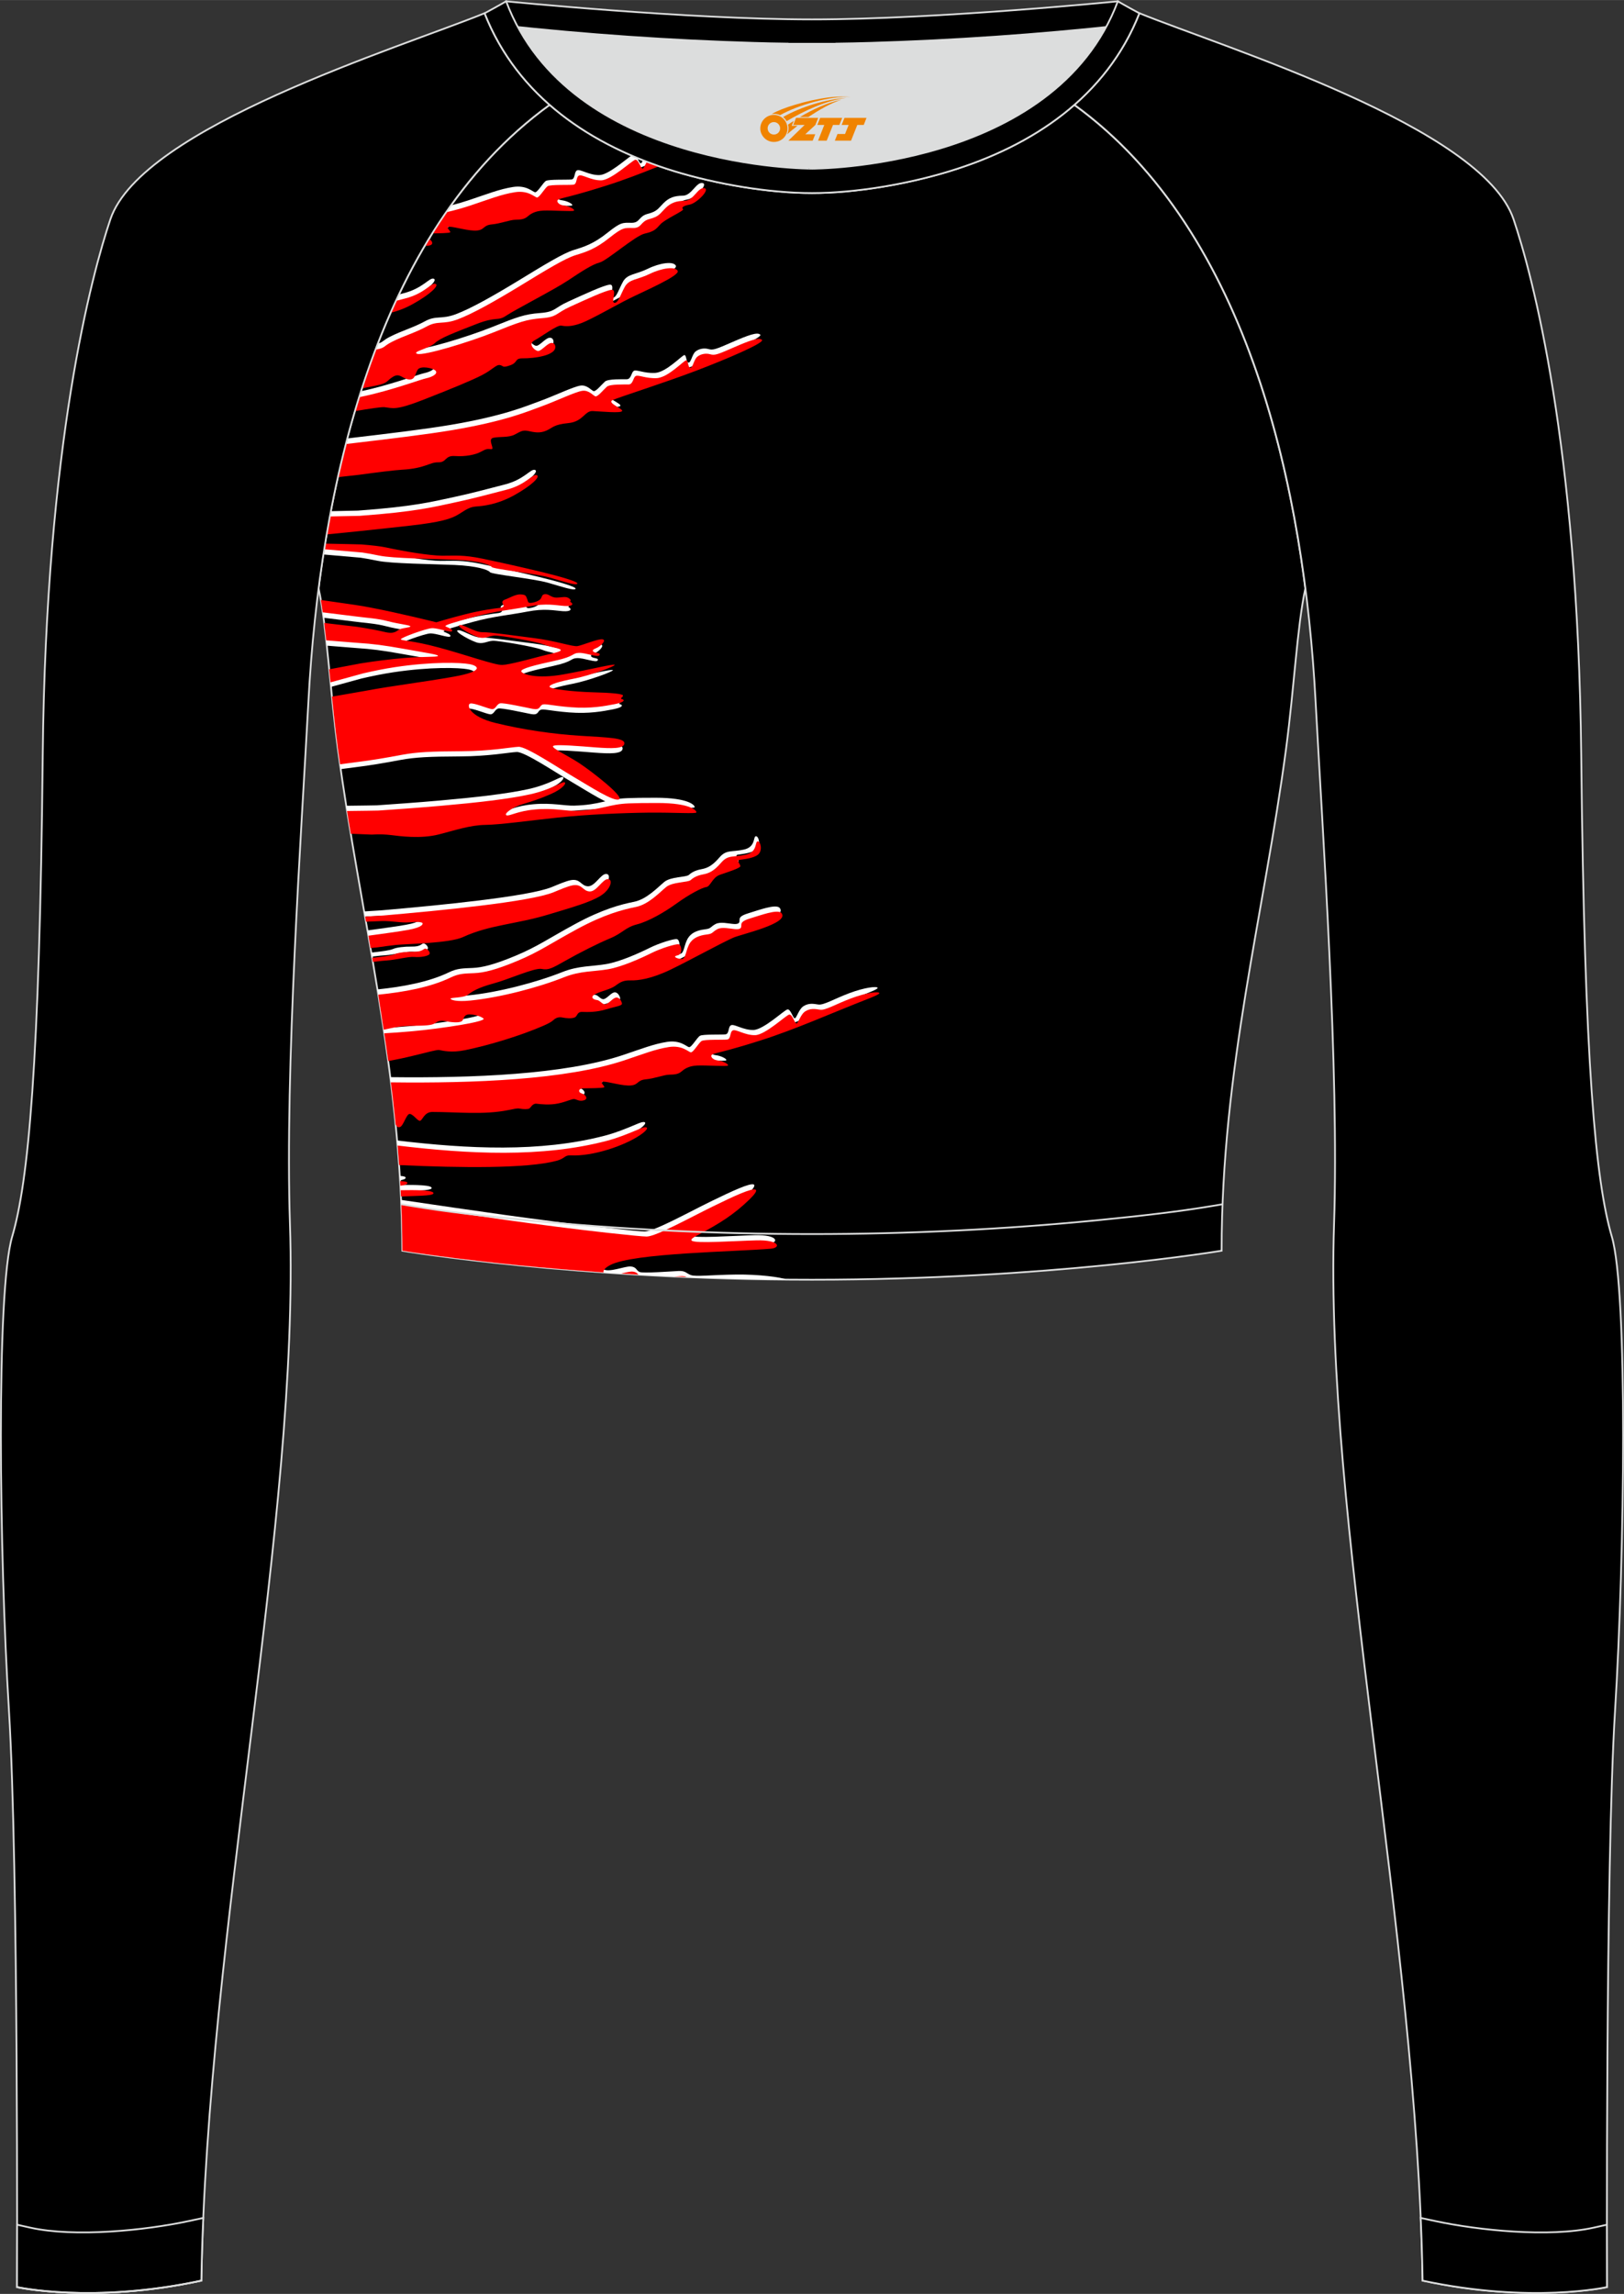 <?xml version="1.0" encoding="utf-8"?>
<!-- Generator: Adobe Illustrator 24.0.1, SVG Export Plug-In . SVG Version: 6.00 Build 0)  -->
<svg xmlns="http://www.w3.org/2000/svg" xmlns:xlink="http://www.w3.org/1999/xlink" version="1.1" id="图层_1" x="0px" y="0px" width="367.03px" height="518.23px" viewBox="0 0 367.03 518.22" enable-background="new 0 0 367.03 518.22" xml:space="preserve">
<rect x="0" y="0" width="367.03" height="518.22" fill="#333333" stroke="none"/>
<g>
	<path fill-rule="evenodd" clip-rule="evenodd" stroke="#DCDDDD" stroke-width="0.4" stroke-miterlimit="22.926" d="M72.01,132.93   L72.01,132.93c1.86,8.67,2.5,22.24,4.37,36.34c4.92,36.95,14.4,72.23,14.55,113.28c0,0,38.98,6.55,92.58,6.55   s92.58-6.55,92.58-6.55c0-40.87,9.62-76.33,14.55-113.28c1.88-14.1,2.51-27.66,4.37-36.34c-5.31-41.2-19.32-85.35-52.11-109.17   l-0.1-0.07c-7.94,6.95-17.77,11.81-28.28,15.01c-9.35,2.85-21.14,4.92-31.01,4.91c-9.87,0.01-21.66-2.05-31.01-4.91   c-10.51-3.21-20.34-8.07-28.28-15.01l-0.09,0.07l0,0l-0.02,0.01c-0.57,0.41-1.13,0.83-1.69,1.26l-0.55,0.43   c-0.37,0.29-0.74,0.57-1.1,0.86c-0.22,0.18-0.44,0.36-0.67,0.54c-0.34,0.27-0.67,0.55-1,0.83l-0.63,0.53   c-0.36,0.31-0.71,0.62-1.07,0.93c-0.18,0.15-0.35,0.31-0.53,0.46c-0.52,0.46-1.03,0.93-1.53,1.4l-0.26,0.25   c-0.42,0.4-0.84,0.8-1.26,1.21l-0.53,0.52c-0.33,0.33-0.67,0.66-0.99,1l-0.52,0.53c-0.32,0.33-0.64,0.67-0.96,1.01l-0.54,0.58   c-0.33,0.36-0.66,0.73-0.99,1.09l-0.42,0.47c-0.46,0.51-0.91,1.03-1.35,1.56l-0.37,0.45c-0.34,0.4-0.67,0.8-1,1.21l-0.46,0.57   c-0.29,0.36-0.57,0.71-0.85,1.07l-0.51,0.65c-0.29,0.38-0.58,0.76-0.87,1.15l-0.39,0.51c-0.33,0.45-0.66,0.9-0.99,1.36l-0.3,0.41   c-0.4,0.56-0.8,1.13-1.19,1.69l-0.4,0.6c-0.26,0.38-0.52,0.77-0.78,1.15l-0.49,0.74c-0.24,0.36-0.47,0.73-0.7,1.09l-0.44,0.7   c-0.25,0.4-0.49,0.8-0.74,1.2l-0.4,0.65c-0.3,0.49-0.59,0.98-0.88,1.48l-0.2,0.34l0,0l-0.18,0.32c-0.29,0.51-0.58,1.02-0.87,1.53   l-0.37,0.66c-0.23,0.41-0.46,0.83-0.68,1.25l-0.39,0.73l-0.63,1.21l-0.39,0.75c-0.22,0.44-0.44,0.88-0.66,1.32l-0.31,0.62   c-0.31,0.63-0.61,1.25-0.91,1.89l-0.35,0.74l-0.56,1.2l-0.42,0.92l-0.49,1.09l-0.39,0.88l-0.51,1.19l-0.35,0.83l-0.53,1.28   l-0.31,0.76c-0.26,0.65-0.53,1.31-0.78,1.97l-0.25,0.64l-0.53,1.38l-0.35,0.94l-0.4,1.09l-0.37,1.02l-0.39,1.1l-0.32,0.92   c-0.15,0.44-0.3,0.89-0.45,1.33l-0.41,1.23c-0.16,0.5-0.33,1-0.49,1.51l-0.34,1.09l-0.3,0.98l-0.34,1.11l-0.3,0.99l-0.34,1.16   l-0.28,0.98l-0.31,1.09l-0.32,1.16c-0.17,0.64-0.35,1.28-0.51,1.92l-0.27,1.02l-0.31,1.22l-0.21,0.85l-0.3,1.22l-0.25,1.04   l-0.24,1.02l-0.29,1.27l-0.21,0.92l-0.02,0.08c-0.14,0.65-0.29,1.3-0.43,1.94l-0.21,1.01l-0.23,1.09l-0.24,1.2l-0.19,0.95   l-0.23,1.18l-0.19,0.98l-0.23,1.2l-0.18,1l-0.19,1.08l-0.01,0.04c-0.11,0.65-0.23,1.3-0.34,1.95l-0.22,1.3l-0.14,0.86l-0.18,1.13   l-0.16,1.06l-0.18,1.21l-0.12,0.81l-0.18,1.25l-0.14,1l-0.15,1.1C72.18,131.64,72.09,132.28,72.01,132.93z"/>
	<g>
		<path fill-rule="evenodd" clip-rule="evenodd" fill="#FFFFFF" d="M90.93,282.24c1.07,0.27,2.17,0.54,3.29,0.82    c10,1.47,41.9,5.66,83.55,6.02c-1.22-0.57-6.48-1.21-11.37-1.15c-5.64,0.07-9.14,0.53-10.24,0.13s-1.19-1.01-2.82-0.93    c-1.63,0.08-8.02,0.57-8.8,0.22s-0.64-1.08-1.93-1.24c-1.28-0.16-5.13,1.55-6.38,0.55c-0.62-0.5-0.12-1.31,1.32-2.07    c5.19-2.73,28.62-3,36.31-3.68c2.24-0.2,1.97-2.02-3.34-1.87c-5.32,0.15-13.69,0.77-14.57,0.07c-0.35-0.28,0.31-0.71,1.48-1.34    c4.86-2.58,8.02-4.56,11.56-7.98c1.21-1.17,1.78-1.99,1.36-2.2c-0.8-0.4-4.86,1.46-9.77,3.86s-12.65,6.69-14.81,6.74    c-0.72,0.02-4.12-0.31-8.84-0.84c-15.44-1.72-30.34-3.93-45.59-6.18l-0.69-0.1C90.82,274.73,90.91,278.46,90.93,282.24    L90.93,282.24z M90.56,269.1l-0.08-1.4c3.24-0.05,7.29-0.02,7.07,0.74C97.39,268.99,93.65,268.99,90.56,269.1L90.56,269.1z     M90.42,266.64c0.73-0.12,1.25-0.29,1.26-0.58c0.01-0.25-0.54-0.37-1.32-0.42L90.42,266.64z"/>
		<path fill-rule="evenodd" clip-rule="evenodd" fill="#FFFFFF" d="M90.11,262.04c13.95,0.64,28.62,0.78,35.25-0.98    c2.03-0.54,1.75-1.3,3.23-1.23c5,0.26,12.15-2.18,15.69-4.59c1.37-0.93,1.84-1.6,1.37-1.74c-0.33-0.1-0.9,0.09-1.66,0.41    c-2.82,1.2-4.95,2.03-7.27,2.64c-14.63,3.83-31.05,2.99-46.95,1.1C89.89,259.11,90,260.57,90.11,262.04z"/>
		<path fill-rule="evenodd" clip-rule="evenodd" fill="#FFFFFF" d="M89.35,253.33c0.11,0.1,0.26,0.16,0.54,0.13    c0.89-0.08,1.54-3.09,2.35-2.99c0.81,0.1,1.71,1.57,2.27,1.55c0.57-0.03,0.94-2,2.8-2c5.73,0,11.62,0.7,17.17-0.42    c1.19-0.24,2.04-0.44,2.5-0.35c0.95,0.19,1.91,0.17,2.24,0c0.33-0.17,0.72-1.2,1.65-1.09c0.94,0.11,2.96,0.35,4.9-0.06    c1.95-0.41,3.12-1.08,3.66-0.99s1.14,0.6,2.18,0.27c1.04-0.32,0.29-1.33-0.52-1.54c-0.81-0.21-0.86-1.11,0.34-1.15    c1.19-0.03,4.51-0.03,4.74-0.25c0.23-0.22-1.3-1.3-0.1-1.26c1.19,0.03,4.39,1.03,6.15,0.85c1.77-0.17,1.33-1.19,3.35-1.38    s4.09-1.03,5.29-1.05s2.04-0.11,2.69-0.66c0.65-0.55,1.59-1.32,3.64-1.41c2.04-0.09,6.64,0.26,6.92,0.01    c0.29-0.26-1.06-1.01-2.31-1.16c-1.25-0.15-1.84-1.08-1.12-1.4c0.73-0.32,2.84-0.59,10.71-3.08c7.81-2.46,16.49-6.35,24.26-9.38    c1.65-0.64,2.79-1.16,2.7-1.36c-0.18-0.41-2.91-0.1-6.39,1.2s-5.79,2.75-7.01,2.57c-1.22-0.19-2.16-0.34-3.3,0.34    s-1.61,2.77-2.03,2.77s-0.93-2.15-1.66-2c-0.73,0.15-5.37,4.58-7.68,4.64c-2.3,0.06-4.34-1.42-5.06-1.07    c-0.72,0.35-0.35,1.95-1.26,2.06c-0.91,0.11-5.12-0.06-5.76,0.32c-0.65,0.37-1.91,2.65-2.46,2.57c-0.55-0.07-1.94-1.67-4.99-1.19    c-3.06,0.48-5.72,1.56-10.01,2.99c-13.17,4.4-34.03,5.2-52.55,4.98C88.63,246.64,89.01,249.97,89.35,253.33z"/>
		<path fill-rule="evenodd" clip-rule="evenodd" fill="#FFFFFF" d="M87.57,238.5c1.85-0.35,3.71-0.75,5.62-1.22    c2.92-0.72,5.22-1.33,5.64-1.25c0.77,0.16,2.84,0.67,5.84,0.05c5.56-1.13,12.81-3.37,17.73-5.52c1.24-0.54,1.89-0.93,2.24-1.26    c0.65-0.6,1.3-0.77,2.1-0.6c0.81,0.17,2.03,0.27,2.73-0.02c0.7-0.29,0.47-1.28,1.71-1.25c1.25,0.03,3.13,0.12,5.49-0.6    s3.64-0.75,3.48-1.38s-0.7-1.51-1.51-1.21c-0.8,0.29-1.79,1.73-2.52,1.45c-0.73-0.27-0.93-0.87-1.69-0.96    c-0.75-0.09-1.61-0.68-0.21-1.37c1.4-0.68,3.3-1,4.47-1.85s1.82-1.24,3.47-1.2c1.65,0.04,4.56-0.31,8.91-2.39    c4.35-2.09,11.6-6.1,14.28-7.27c1.88-0.82,12.69-3.2,10.88-5.52c-0.81-1.04-4.99,0.56-7.06,1.17c-2.07,0.62-2.02,1.14-2.03,1.56    s0.03,0.95-1.24,0.88c-1.26-0.07-3.07-0.59-4.19,0.01c-1.12,0.6-1,1-2.11,1.15c-1.12,0.15-2.91,0.37-3.99,1.85    c-1.07,1.48-0.91,3.81-2.01,3.73c-1.1-0.09-2.08-0.59-0.87-0.82c1.2-0.23,0.93-2.36,0.26-2.5s-4.04,0.91-6.18,1.98    c-2.14,1.07-6.6,3.11-9.82,3.66c-3.23,0.55-6.23,0.34-9.86,1.78c-5.83,2.33-14.53,4.62-21.29,5.29c-3.11,0.31-4.41-0.15-4.41-0.44    c0-0.28,2.93-0.13,3.91-0.88c0.99-0.75,2.29-1.6,5.77-2.54c3.48-0.93,9.36-3.62,10.9-3.29s2.44-0.19,5.44-1.89    s7.3-3.89,10.08-5.04c2.78-1.16,3.4-2.46,6.01-3.13s6.14-2.68,9-4.75c2.87-2.08,5.75-3.57,6.69-3.69s1.34-2.17,3.08-2.77    s4.58-1.5,4.61-1.93s-0.94-1.29-0.22-1.43c0.73-0.14,3.19-0.31,4.24-1.22c1.06-0.91,0.55-3.01-0.11-2.96    c-0.66,0.05,0.03,2.44-2.76,3.03c-2.8,0.6-3.92-0.05-5.48,1.77c-1.56,1.81-2.65,2.39-4.07,2.65c-1.41,0.26-2.22,0.74-2.83,1.29    c-0.61,0.55-4.07,0.36-5.55,1.58c-1.49,1.22-3.97,3.93-6.87,4.5s-7.14,1.68-13.26,5c-6.12,3.32-8.53,5.11-13.47,7.17    s-7.59,2.68-9.74,2.77c-2.14,0.1-3.41,0.05-5.33,0.98c-4.55,2.2-10.44,3.28-16.18,3.87c0.43,2.62,0.84,5.25,1.24,7.89    c2.9-0.64,3.8-0.81,6.45-0.85c2.79-0.03,4.22-0.11,4.86-0.55s1.27-0.76,2.33-0.52c1.06,0.23,2.9,0.46,3.67,0.1    c0.76-0.36,0.29-1.66,2.01-1.59c1.72,0.06,3.09,0.82,3.06,1.03c-0.03,0.21-1.34,0.92-10.85,2.18c-3.74,0.49-7.66,0.82-11.41,1.04    C86.99,234.32,87.29,236.4,87.57,238.5z"/>
		<path fill-rule="evenodd" clip-rule="evenodd" fill="#FFFFFF" d="M84.07,216.1l0.23-0.02c1.18-0.14,2.21-0.25,2.78-0.28    c1.99-0.12,4.83-0.91,6.16-0.79c1.33,0.12,3.01-0.14,3.39-0.6s-0.63-1.5-1.09-1.24s-0.8,0.7-2.49,0.67    c-1.7-0.02-3.47,0.2-4.21,0.54c-0.64,0.3-2.43,0.54-4.49,0.77l-0.45,0.04L84.07,216.1z"/>
		<path fill-rule="evenodd" clip-rule="evenodd" fill="#FFFFFF" d="M83.54,212.98l1.17-0.11c1.83-0.26,3.49-0.48,4.38-0.57    c2.72-0.26,12.12-0.38,15.15-1.78c6.09-2.8,12.02-2.88,19.3-5.09c5.48-1.66,9.42-2.75,11.79-4.23s2.87-3.77,1.65-3.77    c-1.23,0-2.53,2.85-4.11,2.79c-1.59-0.06-1.68-1.82-3.93-1.37c-1.12,0.23-2.63,0.89-4.24,1.55c-5.37,2.18-25.49,4.12-38.46,5.25    l-3.93,0.25l0.2,1.15c1.78-0.07,3.32-0.14,3.37-0.14c2.46-0.06,4.36,0.45,6.23,0.28s2.71-0.04,2.93,0.13    c0.22,0.16,0.18,0.99-3.31,1.6c-2.31,0.41-4.37,0.66-6,0.9l-2.67,0.37L83.54,212.98z"/>
		<path fill-rule="evenodd" clip-rule="evenodd" fill="#FFFFFF" d="M79.09,187.18c2.33,0.1,4.44,0.18,4.51,0.18    c3.96-0.24,4.84,0.37,8.98,0.52c1.93,0.07,4.21-0.04,6.22-0.56c3.61-0.92,7.04-2.1,10.49-2.15c3.46-0.05,9.73-0.95,16.34-1.65    s14.48-1.05,20.46-1.12c5.98-0.06,10.81,0.3,10.91-0.05c0.09-0.35-1.19-2.13-8.81-2.13c-2.78,0-4.87,0.02-6.44,0.09    c-4.75,0.19-6.03,1.52-12,1.69c-2.12,0.06-5-0.68-9.16-0.32c-4.16,0.36-5.9,1.61-6.53,1.31c-0.62-0.3,1.24-1.77,3.61-2.49    c2.36-0.72,3.68-1.11,6.39-2.28s3.68-2.52,3.12-2.68c-0.56-0.17-2.93,1.65-7.76,2.72s-12.09,1.89-20.2,2.6    c-5.33,0.47-9.82,0.77-14.06,1.07c-0.22,0.02-3.9,0.06-6.92,0.1C78.53,183.75,78.8,185.47,79.09,187.18z"/>
		<path fill-rule="evenodd" clip-rule="evenodd" fill="#FFFFFF" d="M73.3,123.99c3,0.06,7.81,0.16,7.95,0.17    c2.32,0.19,4.35,0.41,5.54,0.67c4.29,0.93,9.86,1.85,12.74,1.88c2.88,0.02,4.71-0.26,9.23,0.69c4.52,0.95,8.97,1.95,13.15,2.96    c4.17,1,8.54,2.26,8.16,2.68c-0.37,0.43-3.08-0.49-6.29-1.41s-12.73-1.88-13.06-2.38c-0.32-0.49-2.77-1.39-7.98-1.62    c-5.21-0.23-14.33-0.28-17.5-0.96c-1.26-0.27-2.5-0.49-3.74-0.68c-0.14-0.02-5.37-0.47-8.39-0.73l0.11-0.7L73.3,123.99z"/>
		<path fill-rule="evenodd" clip-rule="evenodd" fill="#FFFFFF" d="M72.72,136.8l7.04,1.02c1.31,0.19,2.5,0.4,3.51,0.6    c6.53,1.23,14.94,3.34,14.94,3.34s2.8-0.86,6.54-1.81c3.73-0.95,6.81-1.33,7.72-1.43c0.91-0.1,1.1-0.45,0.91-0.71    c-0.19-0.26-0.57-0.86,0.38-1.19c0.95-0.32,2.38-1.24,3.54-1.16c1.16,0.07,1.14,0.31,1.41,0.93c0.27,0.62,0.11,1.05,0.89,0.99    s1.98-0.47,2.28-1.04c0.29-0.56,0.26-0.94,1.06-0.94c0.8,0,1.24,0.8,2.47,0.78c1.24-0.02,2.14-0.38,2.87,0.22    c0.74,0.59-0.16,0.56,0.35,0.84c0.52,0.28,0.61,0.97-1.43,0.83s-4.06-0.68-8.06,0.1c-3.99,0.78-7.6,1.04-12.35,2.35    c-4.75,1.31-7.02,1.94-6.42,2.21s1.69,0.65,1.38,1.05c-0.31,0.39-3.26-0.76-4.55-0.68c-1.29,0.07-7.15,2.18-6.99,2.52    c0.15,0.34,2.48,0.21,8.53,1.83c6.06,1.62,12.74,4.03,14.4,3.95s6.38-1.38,8.6-1.95c2.22-0.58,4.71-0.99,4.59-1.42    s-2.2-0.59-3.83-1.25c-1.64-0.67-9.94-2.1-11.15-2.02s-2,0.69-3.25,0.47c-1.26-0.22-5.47-2.52-4.68-2.83s3.45,1.63,5.21,1.6    s6.73,0.72,11.66,1.33c4.93,0.62,8.69,1.98,9.82,1.81c1.12-0.18,4.77-1.74,5.7-1.53s-0.52,1.61-1.4,1.96    c-0.88,0.35-1.06,0.62-0.58,0.9s1.6,0.18,1.23,0.74c-0.36,0.56-3.05-0.59-4.62-0.54c-1.58,0.05-0.81,0.77-5.36,1.76    c-4.54,0.99-7.86,1.81-7.67,2.43c0.19,0.63,3.47,1.76,9.49,0.68s11.37-2.45,11.61-2.16c0.23,0.28-5.64,2.43-9.09,3.09    c-3.45,0.67-5.78,1.36-5.61,1.87s5.31,1.11,9.71,1.22c4.4,0.11,6.8,0.36,6.87,0.72c0.07,0.36-0.84,0.68-0.22,0.83    c0.63,0.15,0.68,0.68-1.58,1.12c-2.27,0.44-5.44,1.07-9.98,0.71c-4.54-0.36-5.92-0.92-6.54-0.53s-0.42,1.22-2.12,0.89    c-1.69-0.33-6.51-1.41-7.33-1.24c-0.82,0.18-0.98,1.43-1.9,1.3c-0.93-0.12-4.06-1.49-4.86-1.25s-0.36,2.89,5.7,4.38    s12.92,2.51,19.2,2.9c6.28,0.39,10.03,0.47,9.95,1.72c-0.07,1.25-2.93,1.17-6.42,0.91c-3.5-0.27-9.12-0.77-9.66-0.33    c-0.55,0.44,3.05,2.02,5.91,3.9c2.87,1.89,10.21,7.61,8.95,8.17c-1.26,0.56-6.67-2.99-10.24-5.08c-3.58-2.1-10.68-6.88-12.47-6.8    c-1.78,0.08-6.12,0.97-12.95,1c-6.84,0.03-9.95,0.18-13.34,0.8c-1.35,0.24-4.25,0.81-7.7,1.31c-0.19,0.03-3.12,0.41-5.77,0.76    c-0.21-1.5-0.42-2.99-0.62-4.49c-0.49-3.66-0.89-7.29-1.26-10.8l6.97-1.21c6.47-1.21,13.13-1.98,20.1-3.23s5.51-2.46,3.51-2.83    c-2.01-0.37-8.41-0.59-16.89,0.69c-2.3,0.35-4.78,0.85-7.17,1.41c-0.21,0.05-4.3,1.18-6.85,1.88l-0.29-2.9    c2.86-0.54,6.52-1.23,6.65-1.25c3.29-0.53,6.84-0.96,9.56-1.19c4.62-0.4,7.58-0.18,7.86-0.48c0.28-0.29-2.4-0.66-7.91-1.65    c-4.28-0.77-6.92-1.1-9.95-1.29c-0.13-0.01-4.01-0.32-6.85-0.55c-0.14-1.34-0.29-2.65-0.44-3.91c3.12,0.36,6.74,0.78,6.86,0.8    c2.63,0.41,5.09,0.87,6.18,1.15c2.42,0.61,2.78-0.31,3.53-0.61c0.75-0.31,2.25-0.35,2.35-0.63s-2.49-0.5-4.99-1.16    c-2.51-0.66-4.68-0.74-7.41-1.1l-6.83-0.85C72.99,138.61,72.86,137.69,72.72,136.8z"/>
		<path fill-rule="evenodd" clip-rule="evenodd" fill="#FFFFFF" d="M74.05,119.49l6.93-0.7c4.69-0.5,9.07-0.97,11.42-1.24    c6.69-0.76,9.19-1.48,10.98-2.62c1.77-1.13,2.46-1.58,3.82-1.69c1.36-0.1,4.66-0.35,8.63-2.55c3.97-2.2,6.02-4.24,5.06-4.54    s-2.38,2.17-6.81,3.3c-4.43,1.13-7.39,1.97-11.82,2.91c-4.43,0.93-8.43,2.05-21.36,2.99l-6.1,0.13l-0.1,0.54l-0.23,1.2l-0.18,1    l-0.19,1.08l-0.01,0.04L74.05,119.49z"/>
		<path fill-rule="evenodd" clip-rule="evenodd" fill="#FFFFFF" d="M76.66,106.54c2.14-0.24,3.93-0.43,4.07-0.45    c4.27-0.58,8.02-1.05,9.75-1.15c5.29-0.3,6.21-1.72,8.16-1.68c1.96,0.04,1.44-1.59,3.79-1.42s4.64-0.3,5.82-0.95    c1.18-0.64,1.37-0.69,2.35-0.6c0.98,0.09-0.98-2.28,0.52-2.58c1.51-0.3,3.41-0.01,4.77-0.7c1.36-0.69,1.77-1.1,3.08-0.83    c1.31,0.27,2.56,0.59,4.08-0.07c1.51-0.66,1.6-1.38,4.99-1.71c3.38-0.33,3.68-2.81,5.52-2.72c1.84,0.08,6.52,0.55,6.65-0.03    c0.12-0.58-3.59-1.82-2.09-2.48c1.51-0.66,11.33-3.77,18.59-6.52s15.73-6.4,15.11-7.05c-0.63-0.65-2.76,0.12-6.44,1.73    c-3.68,1.61-4.25,1.81-5.26,1.52c-1-0.28-2.17-0.07-2.94,0.57s-1,2.53-1.58,2.49c-0.57-0.05-0.43-1.72-0.93-1.7    c-0.5,0.02-4.11,3.91-6.62,4.03c-2.52,0.13-4.22-0.83-4.81-0.46s-0.56,1.87-1.58,1.89c-1.01,0.02-4.22-0.11-4.93,0.52    c-0.71,0.63-2.01,2.24-2.53,2.17c-0.51-0.07-1.45-1.49-3.04-1.25c-1.58,0.24-5.86,2.3-9.05,3.46c-3.19,1.16-8.21,3.37-20.33,5.42    c-5.95,1-14.07,1.96-21.49,2.84l-1.8,0.22l-0.25,0.96l-0.31,1.22l-0.21,0.85l-0.3,1.22l-0.25,1.04l-0.24,1.02L76.66,106.54z"/>
		<path fill-rule="evenodd" clip-rule="evenodd" fill="#FFFFFF" d="M80.61,91.57c2.9-0.49,5.25-0.83,5.87-0.76    c1.95,0.21,2.47,0.81,8.89-1.71s10.71-4.27,13.16-5.53s3.19-2.43,4.07-2.27c0.87,0.17,0.42,0.71,2.28,0.06    c1.87-0.66,0.92-1.61,2.87-1.58c2.44,0.03,7.83-0.62,7.31-2.85c-0.11-0.46-0.49-0.73-1.03-0.6c-0.91,0.22-2.24,1.97-2.95,1.78    s-2.24-1.56-0.71-2.38c1.54-0.82,5.17-3.53,6.07-3.35s2.26,0.31,4.62-0.59c2.36-0.91,7.57-3.94,10.79-5.54    c3.22-1.61,11.42-5.13,10.9-6.22s-3.64-0.65-6.34,0.68s-4.62,1.13-5.61,2.91c-0.99,1.78-1.45,3.66-2.34,3.62    c-0.88-0.03,0.68-3.01-0.62-2.94c-1.3,0.07-6.07,2.31-9.39,3.81c-3.32,1.5-2.86,2.33-6.39,2.6s-5.14,0.88-10.85,3.17    s-15.83,5.33-17.29,4.89c-1.45-0.44,2.7-1.23,3.95-2.43s4.52-2.39,9.29-4.27c4.78-1.88,4.83-0.58,6.86-1.95s10.73-5.8,13.93-7.93    c3.2-2.13,5.52-3.64,7.18-4.07c1.66-0.44,7.99-6.01,10.12-6.51c2.13-0.5,2.51-0.9,3.58-2.1c1.06-1.2,5.51-3.11,5.13-3.43    c-0.38-0.32-0.08-0.75,1.48-1.03c1.56-0.27,4.76-3.44,3.33-3.71s-2.45,2.84-4.42,2.86s-3.16,0.45-4.41,1.7s-1.41,1.85-3.54,2.4    c-2.13,0.55-1.71,2.05-3.69,2.03c-1.97-0.02-2.35-0.21-5.44,2.26c-3.09,2.47-5.23,3.16-7.6,3.88c-2.38,0.72-6.69,3.37-12.43,6.87    s-10.85,6.37-14.2,7.63c-3.35,1.26-4.47,0.21-7.01,1.61c-2.55,1.4-5.12,2.09-7.84,3.46c-1.73,0.87-1.57,1.25-2.79,1.58l-0.15,0.39    l-0.53,1.38l-0.35,0.94l-0.4,1.09l-0.37,1.02l-0.39,1.1l-0.32,0.92c-0.15,0.44-0.3,0.89-0.45,1.33l-0.2,0.6    c0.81-0.15,1.52-0.29,2.07-0.4c3.16-0.63,2.51-1.08,4.07-2.03s2.02,0.35,3.53,0.58c1.52,0.22,1.45-1.23,2.09-2.21    c0.65-0.97,3.58-0.35,4.07,0.3s-0.76,1.35-2.13,1.65c-1.37,0.3-5.74,1.98-11.75,3.5c-0.79,0.2-1.67,0.4-2.61,0.6l-0.04,0.13    L81.2,89.6l-0.3,0.98L80.61,91.57z"/>
		<path fill-rule="evenodd" clip-rule="evenodd" fill="#FFFFFF" d="M96.75,54.25l0.03-0.01c0.5-0.16,0.58-0.47,0.45-0.77l-0.18,0.3    L96.75,54.25L96.75,54.25z M98.45,51.53c1.32-0.03,2.74-0.07,2.89-0.22c0.23-0.22-1.3-1.3-0.1-1.26c1.19,0.03,4.39,1.03,6.16,0.85    c1.77-0.17,1.33-1.19,3.35-1.39c2.01-0.19,4.09-1.03,5.29-1.05s2.04-0.11,2.69-0.66s1.59-1.32,3.64-1.41    c2.04-0.09,6.64,0.26,6.93,0.01c0.29-0.26-1.06-1.01-2.31-1.16s-1.84-1.08-1.12-1.4c0.73-0.33,2.84-0.59,10.71-3.08    c3.42-1.08,7-2.43,10.6-3.86c-0.62-0.23-1.23-0.46-1.84-0.7c-0.21,0.41-0.37,0.7-0.53,0.7c-0.23,0-0.5-0.68-0.82-1.24    c-0.42-0.17-0.84-0.35-1.26-0.53c-1.38,0.92-5.23,4.37-7.26,4.42c-2.3,0.06-4.34-1.42-5.05-1.07c-0.72,0.35-0.35,1.95-1.26,2.06    c-0.92,0.11-5.12-0.06-5.77,0.32c-0.65,0.37-1.91,2.65-2.46,2.57c-0.55-0.08-1.94-1.67-4.99-1.19c-3.06,0.48-5.72,1.56-10.01,2.99    c-1.26,0.42-2.59,0.81-3.99,1.17l-0.15,0.21c-0.4,0.56-0.8,1.13-1.19,1.69l-0.4,0.6c-0.26,0.38-0.52,0.77-0.78,1.15l-0.49,0.74    L98.45,51.53z"/>
		<path fill-rule="evenodd" clip-rule="evenodd" fill="#FFFFFF" d="M88.92,69.21c1.21-0.37,2.57-0.91,4.02-1.72    c3.97-2.2,6.02-4.24,5.06-4.54c-0.96-0.3-2.38,2.17-6.81,3.3l-1.01,0.26l0,0l-0.35,0.74l-0.56,1.2L88.92,69.21z"/>
		<path fill-rule="evenodd" clip-rule="evenodd" fill="#FF0000" d="M155.2,288.5c-0.33-0.15-0.75-0.24-1.45-0.21    c-0.32,0.02-0.81,0.05-1.41,0.08C153.28,288.42,154.23,288.46,155.2,288.5L155.2,288.5z M144.28,287.95    c-0.25-0.3-0.51-0.59-1.27-0.68c-0.54-0.07-1.53,0.19-2.6,0.45C141.68,287.8,142.97,287.88,144.28,287.95L144.28,287.95z     M136.38,287.45c-27.84-1.94-45.45-4.9-45.45-4.9c-0.01-3.5-0.09-6.96-0.23-10.38l1.04,0.16c15.24,2.25,30.14,4.46,45.59,6.18    c4.72,0.52,8.12,0.85,8.84,0.84c2.16-0.05,9.9-4.34,14.81-6.74c4.91-2.41,8.97-4.27,9.77-3.86c0.42,0.22-0.15,1.03-1.36,2.21    c-3.53,3.42-6.7,5.41-11.56,7.98c-1.17,0.63-1.84,1.05-1.48,1.34c0.88,0.69,9.25,0.07,14.57-0.07c5.32-0.15,5.58,1.68,3.34,1.88    c-7.69,0.68-31.11,0.95-36.31,3.68C136.82,286.34,136.28,286.97,136.38,287.45L136.38,287.45z M90.62,270.29    c3.16-0.13,7.17-0.1,7.34-0.68c0.22-0.79-4.12-0.79-7.41-0.73L90.62,270.29L90.62,270.29z M90.49,267.87    c0.9-0.12,1.58-0.3,1.59-0.62c0.01-0.29-0.69-0.4-1.65-0.44L90.49,267.87z"/>
		<path fill-rule="evenodd" clip-rule="evenodd" fill="#FF0000" d="M90.2,263.2c14.04,0.65,28.89,0.81,35.56-0.96    c2.03-0.54,1.75-1.3,3.23-1.23c5,0.26,12.15-2.18,15.69-4.59c1.37-0.93,1.84-1.6,1.37-1.74c-0.33-0.1-0.9,0.09-1.66,0.41    c-2.82,1.2-4.95,2.03-7.27,2.64c-14.72,3.85-31.25,2.98-47.25,1.06C89.98,260.25,90.09,261.73,90.2,263.2z"/>
		<path fill-rule="evenodd" clip-rule="evenodd" fill="#FF0000" d="M89.42,254.03c0.26,0.38,0.29,0.66,0.86,0.61    c0.89-0.08,1.54-3.09,2.35-2.99c0.81,0.1,1.71,1.57,2.27,1.55c0.57-0.03,0.94-2,2.8-2c5.73,0,11.62,0.7,17.17-0.42    c1.19-0.24,2.04-0.44,2.5-0.35c0.95,0.19,1.91,0.17,2.24,0c0.33-0.17,0.72-1.2,1.65-1.09c0.94,0.11,2.96,0.35,4.9-0.06    c1.95-0.41,3.12-1.08,3.66-0.99s1.14,0.6,2.18,0.27c1.04-0.32,0.29-1.33-0.52-1.54c-0.81-0.21-0.86-1.11,0.34-1.15    c1.19-0.03,4.51-0.03,4.74-0.25c0.23-0.22-1.3-1.3-0.1-1.26c1.19,0.03,4.39,1.03,6.15,0.85c1.77-0.17,1.33-1.19,3.35-1.38    s4.09-1.03,5.29-1.05s2.04-0.11,2.69-0.66c0.65-0.55,1.59-1.32,3.64-1.41c2.04-0.09,6.64,0.26,6.92,0.01    c0.29-0.26-1.06-1.01-2.31-1.16c-1.25-0.15-1.84-1.08-1.12-1.4c0.73-0.32,2.84-0.59,10.71-3.08c7.81-2.46,16.49-6.35,24.26-9.38    c1.65-0.64,2.79-1.16,2.7-1.36c-0.18-0.41-2.91-0.1-6.39,1.2s-5.79,2.75-7.01,2.56s-2.16-0.34-3.3,0.34s-1.61,2.77-2.03,2.77    s-0.93-2.15-1.66-2c-0.73,0.15-5.37,4.58-7.68,4.64c-2.3,0.06-4.34-1.42-5.06-1.07c-0.72,0.35-0.35,1.95-1.26,2.06    c-0.91,0.11-5.12-0.06-5.76,0.32c-0.65,0.37-1.91,2.65-2.46,2.57c-0.55-0.07-1.94-1.67-4.99-1.19c-3.06,0.48-5.72,1.56-10.01,2.99    c-13.23,4.42-34.22,5.21-52.8,4.98C88.75,247.66,89.1,250.83,89.42,254.03z"/>
		<path fill-rule="evenodd" clip-rule="evenodd" fill="#FF0000" d="M87.74,239.71c1.93-0.36,3.87-0.77,5.85-1.26    c2.92-0.72,5.22-1.33,5.64-1.25c0.77,0.16,2.84,0.67,5.84,0.05c5.56-1.13,12.81-3.37,17.73-5.52c1.24-0.54,1.89-0.93,2.24-1.26    c0.65-0.6,1.3-0.77,2.1-0.6c0.81,0.17,2.03,0.27,2.73-0.02c0.7-0.29,0.47-1.28,1.71-1.25c1.25,0.03,3.13,0.12,5.49-0.6    s3.64-0.75,3.48-1.38s-0.7-1.5-1.51-1.21c-0.8,0.29-1.79,1.73-2.52,1.45c-0.73-0.27-0.93-0.87-1.69-0.96    c-0.75-0.09-1.61-0.68-0.21-1.37c1.4-0.68,3.3-1,4.47-1.85c1.17-0.86,1.82-1.24,3.47-1.2c1.65,0.04,4.56-0.31,8.91-2.39    c4.35-2.09,11.6-6.1,14.28-7.27c1.88-0.81,12.69-3.2,10.88-5.52c-0.81-1.04-4.99,0.56-7.06,1.17c-2.07,0.61-2.02,1.14-2.03,1.56    s0.03,0.95-1.24,0.88c-1.26-0.07-3.07-0.59-4.19,0.01c-1.12,0.6-1,1-2.11,1.15c-1.12,0.15-2.91,0.37-3.99,1.85    c-1.07,1.48-0.91,3.81-2.01,3.73c-1.1-0.09-2.08-0.59-0.87-0.82c1.2-0.23,0.93-2.36,0.26-2.5s-4.04,0.91-6.18,1.98    c-2.14,1.07-6.6,3.11-9.82,3.66c-3.23,0.55-6.23,0.34-9.86,1.78c-5.83,2.33-14.53,4.62-21.29,5.29c-3.11,0.31-4.41-0.15-4.41-0.44    c0-0.28,2.93-0.13,3.91-0.88c0.99-0.75,2.29-1.6,5.77-2.54c3.48-0.93,9.36-3.62,10.9-3.29s2.44-0.19,5.44-1.89    s7.3-3.89,10.08-5.04c2.78-1.16,3.4-2.46,6.01-3.13s6.14-2.68,9-4.75c2.87-2.08,5.75-3.57,6.69-3.69s1.34-2.17,3.08-2.77    s4.58-1.5,4.61-1.93s-0.94-1.29-0.22-1.43c0.73-0.14,3.19-0.31,4.24-1.22c1.06-0.91,0.55-3.01-0.11-2.96    c-0.66,0.05,0.03,2.44-2.76,3.03c-2.8,0.6-3.92-0.05-5.48,1.77c-1.56,1.81-2.65,2.39-4.07,2.65c-1.41,0.26-2.22,0.74-2.83,1.29    c-0.61,0.55-4.07,0.37-5.55,1.58c-1.49,1.22-3.97,3.93-6.87,4.5c-2.9,0.58-7.14,1.68-13.26,5c-6.12,3.32-8.53,5.11-13.47,7.17    s-7.59,2.68-9.74,2.77c-2.14,0.1-3.41,0.05-5.33,0.98c-4.6,2.23-10.58,3.3-16.39,3.89c0.42,2.63,0.84,5.27,1.23,7.92    c3.08-0.68,3.95-0.86,6.67-0.89c2.79-0.03,4.22-0.11,4.86-0.55s1.27-0.76,2.33-0.52c1.06,0.23,2.9,0.46,3.67,0.1    c0.76-0.36,0.29-1.66,2.01-1.6s3.09,0.82,3.07,1.03c-0.04,0.21-1.34,0.92-10.85,2.18c-3.81,0.5-7.81,0.84-11.63,1.05    C87.16,235.52,87.46,237.61,87.74,239.71z"/>
		<path fill-rule="evenodd" clip-rule="evenodd" fill="#FF0000" d="M84.27,217.29l0.43-0.04c1.18-0.14,2.21-0.25,2.78-0.28    c1.99-0.12,4.83-0.91,6.16-0.79c1.33,0.12,3.01-0.14,3.39-0.6s-0.63-1.5-1.09-1.24s-0.8,0.69-2.49,0.67    c-1.7-0.02-3.47,0.2-4.21,0.54c-0.64,0.3-2.43,0.54-4.49,0.77l-0.64,0.05L84.27,217.29z"/>
		<path fill-rule="evenodd" clip-rule="evenodd" fill="#FF0000" d="M83.74,214.17l1.37-0.13c1.83-0.26,3.49-0.48,4.38-0.57    c2.72-0.26,12.12-0.38,15.15-1.78c6.09-2.8,12.02-2.88,19.3-5.09c5.48-1.66,9.42-2.75,11.79-4.23s2.87-3.77,1.65-3.77    c-1.23,0-2.53,2.85-4.11,2.79c-1.59-0.06-1.68-1.82-3.93-1.37c-1.12,0.23-2.63,0.89-4.24,1.55c-5.37,2.18-25.49,4.12-38.46,5.25    l-4.12,0.26l0.2,1.14c1.86-0.08,3.51-0.14,3.56-0.14c2.46-0.06,4.36,0.45,6.23,0.28s2.71-0.04,2.93,0.13s0.18,0.99-3.31,1.6    c-2.31,0.41-4.37,0.66-6,0.9l-2.86,0.39L83.74,214.17z"/>
		<path fill-rule="evenodd" clip-rule="evenodd" fill="#FF0000" d="M79.28,188.35c2.41,0.1,4.65,0.19,4.71,0.19    c3.96-0.24,4.84,0.37,8.98,0.52c1.93,0.07,4.21-0.04,6.22-0.56c3.61-0.92,7.04-2.1,10.49-2.15c3.46-0.05,9.73-0.95,16.34-1.65    s14.48-1.05,20.46-1.12c5.98-0.06,10.81,0.3,10.91-0.05c0.09-0.35-1.19-2.13-8.81-2.13c-2.78,0-4.87,0.02-6.44,0.09    c-4.75,0.19-6.03,1.52-12,1.69c-2.12,0.06-4.99-0.68-9.16-0.32c-4.16,0.36-5.9,1.61-6.53,1.31c-0.62-0.3,1.24-1.77,3.61-2.49    c2.36-0.72,3.68-1.11,6.39-2.28s3.68-2.52,3.12-2.68c-0.56-0.17-2.93,1.65-7.76,2.72s-12.09,1.89-20.2,2.6    c-5.33,0.47-9.82,0.77-14.06,1.07c-0.22,0.02-4.07,0.06-7.13,0.1C78.71,184.93,78.99,186.64,79.28,188.35z"/>
		<path fill-rule="evenodd" clip-rule="evenodd" fill="#FF0000" d="M73.49,122.81c2.98,0.06,8.01,0.16,8.16,0.18    c2.32,0.19,4.35,0.41,5.54,0.67c4.29,0.93,9.86,1.85,12.74,1.88c2.88,0.02,4.71-0.26,9.23,0.69c4.52,0.95,8.97,1.95,13.15,2.96    c4.17,1,8.54,2.26,8.16,2.68c-0.37,0.43-3.08-0.49-6.29-1.41s-12.73-1.88-13.06-2.38c-0.32-0.49-2.77-1.39-7.98-1.62    c-5.21-0.23-14.33-0.28-17.5-0.96c-1.26-0.27-2.5-0.49-3.74-0.68c-0.14-0.02-5.62-0.49-8.61-0.74l0.1-0.64L73.49,122.81z"/>
		<path fill-rule="evenodd" clip-rule="evenodd" fill="#FF0000" d="M72.51,135.54l7.64,1.1c1.31,0.19,2.5,0.4,3.51,0.6    c6.53,1.23,14.94,3.34,14.94,3.34s2.8-0.86,6.54-1.81c3.73-0.95,6.81-1.33,7.72-1.43c0.91-0.1,1.1-0.45,0.91-0.71    c-0.19-0.26-0.57-0.86,0.38-1.19c0.95-0.32,2.38-1.24,3.54-1.16c1.16,0.07,1.14,0.31,1.41,0.93c0.27,0.62,0.11,1.05,0.89,0.99    s1.98-0.47,2.28-1.04c0.29-0.56,0.26-0.94,1.06-0.94c0.8,0,1.24,0.8,2.47,0.78c1.24-0.02,2.14-0.38,2.87,0.22    c0.74,0.59-0.16,0.56,0.35,0.84c0.52,0.28,0.61,0.97-1.43,0.83s-4.06-0.68-8.06,0.1c-3.99,0.78-7.6,1.04-12.35,2.35    c-4.75,1.31-7.02,1.94-6.42,2.2c0.6,0.27,1.69,0.66,1.38,1.05c-0.31,0.39-3.26-0.76-4.55-0.68c-1.29,0.07-7.15,2.18-6.99,2.52    c0.15,0.34,2.48,0.21,8.54,1.84c6.06,1.62,12.74,4.03,14.4,3.95s6.38-1.38,8.6-1.95c2.22-0.58,4.71-0.99,4.59-1.42    c-0.12-0.43-2.2-0.59-3.83-1.25c-1.64-0.67-9.94-2.1-11.15-2.02s-2,0.69-3.25,0.47c-1.26-0.22-5.47-2.52-4.68-2.83    s3.45,1.63,5.21,1.6s6.74,0.72,11.66,1.33c4.93,0.61,8.69,1.98,9.82,1.81c1.12-0.18,4.77-1.74,5.7-1.53s-0.52,1.61-1.4,1.96    c-0.88,0.35-1.06,0.62-0.58,0.9s1.6,0.18,1.23,0.74c-0.36,0.56-3.05-0.59-4.62-0.54c-1.58,0.05-0.81,0.77-5.36,1.76    c-4.55,0.99-7.86,1.81-7.67,2.43c0.19,0.63,3.47,1.76,9.49,0.68s11.37-2.44,11.61-2.16c0.23,0.28-5.64,2.43-9.09,3.09    c-3.45,0.67-5.78,1.36-5.61,1.87s5.31,1.11,9.71,1.23c4.4,0.11,6.8,0.36,6.87,0.72c0.07,0.36-0.84,0.68-0.22,0.83    c0.63,0.15,0.68,0.68-1.58,1.12c-2.27,0.44-5.44,1.07-9.98,0.71c-4.55-0.36-5.92-0.92-6.54-0.53c-0.61,0.39-0.42,1.22-2.12,0.89    c-1.69-0.33-6.51-1.41-7.33-1.24c-0.82,0.18-0.98,1.42-1.9,1.3c-0.93-0.12-4.06-1.49-4.86-1.25s-0.36,2.89,5.7,4.38    s12.92,2.51,19.2,2.9c6.28,0.39,10.03,0.47,9.95,1.72c-0.07,1.25-2.93,1.17-6.42,0.91c-3.5-0.27-9.12-0.77-9.66-0.33    c-0.55,0.44,3.05,2.02,5.91,3.9c2.87,1.89,10.21,7.61,8.95,8.17c-1.26,0.56-6.67-2.99-10.24-5.08c-3.58-2.1-10.68-6.88-12.47-6.8    c-1.78,0.08-6.12,0.97-12.95,1c-6.84,0.03-9.95,0.18-13.34,0.8c-1.35,0.24-4.25,0.81-7.7,1.31c-0.2,0.03-3.55,0.47-6.33,0.84    c-0.16-1.13-0.31-2.26-0.47-3.39c-0.54-4.04-0.97-8.04-1.37-11.89l7.47-1.3c6.47-1.21,13.13-1.98,20.1-3.22    c6.97-1.25,5.51-2.46,3.51-2.83c-2.01-0.37-8.41-0.59-16.89,0.69c-2.3,0.35-4.78,0.85-7.17,1.41c-0.23,0.05-4.88,1.34-7.35,2.02    l-0.29-2.94c2.91-0.55,7.02-1.32,7.15-1.35c3.29-0.53,6.84-0.96,9.56-1.19c4.62-0.4,7.58-0.18,7.86-0.48    c0.28-0.29-2.4-0.66-7.91-1.65c-4.28-0.77-6.92-1.1-9.95-1.29l-7.38-0.59c-0.15-1.35-0.3-2.67-0.46-3.93    c3.23,0.38,7.29,0.85,7.41,0.87c2.63,0.41,5.09,0.87,6.18,1.15c2.42,0.61,2.78-0.31,3.53-0.61c0.75-0.31,2.25-0.35,2.35-0.63    s-2.49-0.5-4.99-1.16c-2.51-0.66-4.68-0.74-7.41-1.1l-7.4-0.92C72.81,137.36,72.66,136.43,72.51,135.54z"/>
		<path fill-rule="evenodd" clip-rule="evenodd" fill="#FF0000" d="M73.83,120.73l7.54-0.76c4.69-0.5,9.07-0.97,11.42-1.24    c6.69-0.76,9.19-1.48,10.98-2.62c1.77-1.13,2.46-1.58,3.82-1.69c1.36-0.1,4.66-0.35,8.63-2.55c3.97-2.2,6.02-4.24,5.06-4.54    s-2.38,2.17-6.81,3.3c-4.43,1.13-7.39,1.97-11.82,2.91c-4.43,0.93-8.43,2.05-21.36,2.99l-6.72,0.14l-0.1,0.55l-0.18,1l-0.19,1.08    l-0.01,0.04L73.83,120.73z"/>
		<path fill-rule="evenodd" clip-rule="evenodd" fill="#FF0000" d="M76.38,107.79c2.42-0.27,4.6-0.51,4.75-0.53    c4.27-0.58,8.02-1.05,9.75-1.15c5.29-0.3,6.21-1.72,8.16-1.67c1.96,0.04,1.44-1.59,3.79-1.42s4.64-0.3,5.82-0.95    c1.18-0.64,1.37-0.69,2.35-0.6c0.98,0.09-0.98-2.28,0.52-2.58c1.51-0.3,3.41-0.01,4.77-0.7c1.36-0.69,1.77-1.1,3.08-0.83    c1.31,0.27,2.56,0.59,4.08-0.07c1.51-0.66,1.6-1.38,4.99-1.71c3.38-0.33,3.68-2.81,5.52-2.72c1.84,0.08,6.52,0.55,6.65-0.03    c0.12-0.58-3.59-1.82-2.1-2.48c1.51-0.66,11.33-3.77,18.59-6.52s15.73-6.4,15.11-7.05c-0.63-0.65-2.76,0.12-6.44,1.73    c-3.68,1.61-4.25,1.81-5.25,1.52s-2.17-0.07-2.94,0.57s-1,2.53-1.57,2.49c-0.57-0.05-0.43-1.72-0.93-1.7    c-0.5,0.02-4.11,3.91-6.62,4.03c-2.52,0.13-4.22-0.83-4.81-0.46s-0.56,1.87-1.58,1.89c-1.01,0.02-4.22-0.11-4.93,0.52    c-0.71,0.63-2.01,2.24-2.53,2.17c-0.51-0.07-1.45-1.49-3.04-1.25c-1.58,0.24-5.86,2.3-9.05,3.46c-3.19,1.16-8.21,3.37-20.33,5.42    c-5.95,1-14.07,1.96-21.49,2.84l-2.53,0.3l-0.23,0.92l-0.21,0.85l-0.3,1.22l-0.25,1.04l-0.24,1.02l-0.29,1.27l-0.21,0.92    l-0.02,0.08L76.38,107.79z"/>
		<path fill-rule="evenodd" clip-rule="evenodd" fill="#FF0000" d="M80.22,92.88c3.26-0.56,5.98-0.97,6.66-0.9    c1.95,0.21,2.47,0.81,8.89-1.71s10.71-4.27,13.16-5.53c2.45-1.26,3.19-2.43,4.07-2.27c0.87,0.17,0.42,0.71,2.29,0.06    c1.87-0.66,0.92-1.61,2.87-1.58c2.44,0.03,7.83-0.62,7.31-2.85c-0.11-0.46-0.49-0.73-1.03-0.6c-0.91,0.22-2.24,1.97-2.95,1.78    s-2.24-1.56-0.71-2.38c1.54-0.82,5.17-3.53,6.07-3.35s2.26,0.31,4.62-0.59c2.36-0.91,7.57-3.94,10.79-5.54    c3.22-1.61,11.42-5.13,10.9-6.22s-3.64-0.65-6.34,0.68s-4.62,1.13-5.61,2.91c-0.99,1.78-1.45,3.66-2.34,3.62    c-0.88-0.03,0.68-3.01-0.62-2.94c-1.3,0.07-6.07,2.31-9.39,3.81c-3.32,1.51-2.86,2.33-6.39,2.6s-5.14,0.88-10.85,3.17    s-15.83,5.33-17.29,4.89c-1.45-0.44,2.7-1.23,3.95-2.43s4.52-2.39,9.29-4.27c4.78-1.88,4.83-0.58,6.86-1.95    c2.03-1.37,10.73-5.8,13.93-7.93c3.2-2.13,5.52-3.64,7.18-4.07c1.66-0.44,7.99-6.01,10.12-6.51c2.13-0.5,2.51-0.9,3.58-2.1    s5.51-3.11,5.13-3.43c-0.38-0.32-0.08-0.75,1.48-1.03c1.56-0.27,4.76-3.44,3.33-3.72c-1.43-0.27-2.45,2.84-4.42,2.86    s-3.16,0.45-4.41,1.7s-1.41,1.85-3.54,2.41c-2.13,0.55-1.71,2.05-3.69,2.03c-1.97-0.02-2.35-0.21-5.44,2.26    c-3.09,2.47-5.23,3.16-7.6,3.88c-2.38,0.72-6.69,3.37-12.43,6.87c-5.74,3.5-10.85,6.37-14.2,7.63c-3.35,1.26-4.47,0.21-7.01,1.61    c-2.55,1.4-5.12,2.09-7.84,3.46c-2.08,1.05-1.43,1.38-3.71,1.78l-0.15,0.39l-0.35,0.94l-0.4,1.09l-0.37,1.02l-0.39,1.1l-0.32,0.92    c-0.15,0.44-0.3,0.89-0.45,1.33l-0.41,1.23l-0.23,0.71c1.17-0.22,2.18-0.41,2.9-0.56c3.16-0.63,2.51-1.08,4.07-2.03    s2.02,0.35,3.53,0.58c1.52,0.22,1.45-1.23,2.09-2.21c0.65-0.97,3.58-0.35,4.07,0.3s-0.76,1.35-2.13,1.65    c-1.37,0.3-5.74,1.98-11.75,3.5c-1.02,0.26-2.19,0.52-3.43,0.77l-0.27,0.86l-0.34,1.11l-0.3,0.99L80.22,92.88z"/>
		<path fill-rule="evenodd" clip-rule="evenodd" fill="#FF0000" d="M96.03,55.47c0.32,0.07,0.69,0.09,1.15-0.05    c0.92-0.29,0.43-1.12-0.26-1.44l-0.27,0.45C96.44,54.77,96.23,55.12,96.03,55.47L96.03,55.47z M97.7,52.72    c1.46-0.02,3.85-0.05,4.05-0.24c0.23-0.22-1.3-1.3-0.1-1.26c1.19,0.03,4.39,1.03,6.16,0.85c1.77-0.17,1.33-1.19,3.35-1.38    c2.01-0.19,4.09-1.03,5.29-1.05s2.04-0.11,2.69-0.66s1.59-1.32,3.64-1.41c2.04-0.09,6.64,0.26,6.93,0.01    c0.29-0.26-1.06-1.01-2.31-1.16s-1.84-1.08-1.12-1.4c0.73-0.33,2.84-0.59,10.71-3.08c3.85-1.21,7.9-2.77,11.96-4.4    c-0.92-0.32-1.84-0.66-2.75-1c-0.44,0.77-0.71,1.55-0.97,1.55c-0.42,0-0.94-2.15-1.66-2c-0.73,0.15-5.38,4.58-7.68,4.64    c-2.3,0.06-4.34-1.42-5.05-1.07c-0.72,0.35-0.35,1.95-1.26,2.06c-0.92,0.11-5.12-0.06-5.77,0.32c-0.65,0.37-1.91,2.65-2.46,2.57    c-0.55-0.08-1.94-1.67-4.99-1.19c-3.06,0.48-5.72,1.56-10.01,2.99c-1.7,0.57-3.53,1.08-5.47,1.53l-0.25,0.37l-0.4,0.6    c-0.26,0.38-0.52,0.77-0.78,1.15l-0.49,0.74c-0.24,0.36-0.47,0.73-0.7,1.09l-0.44,0.7L97.7,52.72z"/>
		<polygon fill-rule="evenodd" clip-rule="evenodd" fill="#FF0000" points="124.1,23.77 124.23,23.69 124.22,23.68 124.12,23.75     124.12,23.75 124.11,23.77   "/>
		<path fill-rule="evenodd" clip-rule="evenodd" fill="#FF0000" d="M88.27,70.67c1.45-0.36,3.18-0.96,5.07-2.01    c3.97-2.2,6.02-4.24,5.06-4.54c-0.96-0.3-2.38,2.17-6.81,3.3l-2.09,0.54l-0.23,0.5l-0.42,0.92l-0.49,1.09L88.27,70.67z"/>
	</g>
	<path fill-rule="evenodd" clip-rule="evenodd" fill="#DCDDDD" d="M113.76,2.85c0,0,45.04,4.28,69.79,4.28s70.34-3.09,70.34-3.09   S241.33,40.8,183.46,40.8C125.59,40.79,113.76,2.85,113.76,2.85z"/>
	<path fill-rule="evenodd" clip-rule="evenodd" stroke="#DCDDDD" stroke-width="0.4" stroke-miterlimit="22.926" d="M258.74,5.16   l-5.47,0.6c-18.61,2.04-37.83,3.37-56.53,3.92c-2.57,0.08-5.14,0.13-7.72,0.17v0.04h-11V9.85c-2.57-0.03-5.14-0.09-7.72-0.17   c-18.7-0.55-37.91-1.88-56.53-3.92l-5.47-0.6l6.07-4.87c0,0,40.87,4.09,69.14,4.09s69.11-4.09,69.11-4.09L258.74,5.16z"/>
	<path fill-rule="evenodd" clip-rule="evenodd" stroke="#DCDDDD" stroke-width="0.4" stroke-miterlimit="22.926" d="M342.07,49.53   c4.19,12.38,14.56,50.77,15.29,121.02s3.28,96.45,6.92,108.82c3.64,12.38,2.91,71.7,0.73,107.01c-2.18,35.3-1.82,130.3-1.82,130.3   s-17.11,3.82-41.67-1.46c-1.26-78.2-22.24-172.66-20.02-238.76c1.17-34.86-2.6-88.69-4.18-118.11   c-2.53-47.15-14.73-105.86-54.5-134.67v-0.01c6.29-5.51,11.39-12.33,14.69-20.69C276.77,10.8,335.02,28.67,342.07,49.53z"/>
	<path fill-rule="evenodd" clip-rule="evenodd" stroke="#DCDDDD" stroke-width="0.4" stroke-miterlimit="22.926" d="M24.95,49.53   C20.77,61.9,10.39,100.3,9.66,170.55C8.94,240.79,6.39,267,2.75,279.37s-2.91,71.7-0.73,107.01c2.18,35.3,1.82,130.3,1.82,130.3   s17.11,3.82,41.67-1.46c1.26-78.2,22.24-172.66,20.02-238.76c-1.17-34.86,2.6-88.69,4.18-118.11   c2.53-47.15,14.73-105.86,54.5-134.67v-0.01c-6.29-5.51-11.39-12.33-14.69-20.69C90.26,10.8,32.01,28.67,24.95,49.53z"/>
	<path fill-rule="evenodd" clip-rule="evenodd" stroke="#DCDDDD" stroke-width="0.4" stroke-miterlimit="22.926" d="M3.86,502.59   c0,8.69-0.02,14.09-0.02,14.09s17.11,3.82,41.67-1.46c0.07-4.67,0.22-9.39,0.43-14.16l-3.32,0.71c-9.81,2.11-25.74,3.72-35.8,1.48   L3.86,502.59z"/>
	<path fill="none" stroke="#DCDDDD" stroke-width="0.4" stroke-miterlimit="22.926" d="M3.84,516.68c0,0,17.11,3.82,41.67-1.46"/>
	<path fill-rule="evenodd" clip-rule="evenodd" stroke="#DCDDDD" stroke-width="0.4" stroke-miterlimit="22.926" d="M363.16,502.59   c0,8.69,0.02,14.09,0.02,14.09s-17.11,3.82-41.67-1.46c-0.07-4.67-0.22-9.39-0.43-14.16l3.32,0.71c9.81,2.11,25.74,3.72,35.8,1.48   L363.16,502.59z"/>
	<path fill-rule="evenodd" clip-rule="evenodd" stroke="#DCDDDD" stroke-width="0.4" stroke-miterlimit="22.926" d="M114.39,0.29   c0,0-1.72,1.01-4.86,2.7c7.44,18.9,24.13,29.96,42.97,35.71c9.36,2.85,21.14,4.92,31.02,4.91c9.87,0.01,21.66-2.05,31.01-4.91   c18.84-5.75,35.53-16.81,42.97-35.71c-3.14-1.68-4.86-2.7-4.86-2.7c-14.32,38.03-69.13,37.81-69.13,37.81S128.71,38.33,114.39,0.29   z"/>
	
	<path fill="none" stroke="#DCDDDD" stroke-width="0.4" stroke-miterlimit="22.926" d="M276.3,272.05l-1.93,0.33   c-8.4,1.42-17.16,2.36-25.63,3.21c-21.64,2.15-43.49,3.2-65.23,3.2c-21.73,0-43.55-1.05-65.17-3.2   c-8.49-0.84-17.27-1.79-25.69-3.21l-1.96-0.33"/>
</g>
<g id="图层_x0020_1">
	<path fill="#F08300" d="M172.01,30.03c0.416,1.136,1.472,1.984,2.752,2.032c0.144,0,0.304,0,0.448-0.016h0.016   c0.016,0,0.064,0,0.128-0.016c0.032,0,0.048-0.016,0.08-0.016c0.064-0.016,0.144-0.032,0.224-0.048c0.016,0,0.016,0,0.032,0   c0.192-0.048,0.4-0.112,0.576-0.208c0.192-0.096,0.4-0.224,0.608-0.384c0.672-0.56,1.104-1.408,1.104-2.352   c0-0.224-0.032-0.448-0.08-0.672l0,0C177.85,28.15,177.8,27.98,177.72,27.8C177.25,26.71,176.17,25.95,174.9,25.95C173.21,25.95,171.83,27.32,171.83,29.02C171.83,29.37,171.89,29.71,172.01,30.03L172.01,30.03L172.01,30.03z M176.31,29.05L176.31,29.05C176.28,29.83,175.62,30.43,174.84,30.39C174.05,30.36,173.46,29.71,173.49,28.92c0.032-0.784,0.688-1.376,1.472-1.344   C175.73,27.61,176.34,28.28,176.31,29.05L176.31,29.05z"/>
	<polygon fill="#F08300" points="190.34,26.63 ,189.7,28.22 ,188.26,28.22 ,186.84,31.77 ,184.89,31.77 ,186.29,28.22 ,184.71,28.22    ,185.35,26.63"/>
	<path fill="#F08300" d="M192.31,21.9c-1.008-0.096-3.024-0.144-5.056,0.112c-2.416,0.304-5.152,0.912-7.616,1.664   C177.59,24.28,175.72,25,174.37,25.77C174.57,25.74,174.76,25.72,174.95,25.72c0.48,0,0.944,0.112,1.36,0.288   C180.41,23.69,187.61,21.64,192.31,21.9L192.31,21.9L192.31,21.9z"/>
	<path fill="#F08300" d="M177.78,27.37c4-2.368,8.88-4.672,13.488-5.248c-4.608,0.288-10.224,2-14.288,4.304   C177.3,26.68,177.57,27,177.78,27.37C177.78,27.37,177.78,27.37,177.78,27.37z"/>
	<polygon fill="#F08300" points="195.83,26.63 ,195.21,28.22 ,193.75,28.22 ,192.34,31.77 ,191.88,31.77 ,190.37,31.77 ,188.68,31.77    ,189.27,30.27 ,190.98,30.27 ,191.8,28.22 ,190.21,28.22 ,190.85,26.63"/>
	<polygon fill="#F08300" points="184.92,26.63 ,184.28,28.22 ,181.99,30.33 ,184.25,30.33 ,183.67,31.77 ,178.18,31.77 ,181.85,28.22    ,179.27,28.22 ,179.91,26.63"/>
	<path fill="#F08300" d="M190.2,22.49c-3.376,0.752-6.464,2.192-9.424,3.952h1.888C185.09,24.87,187.43,23.44,190.2,22.49z    M179.4,27.31C178.77,27.69,178.71,27.74,178.1,28.15c0.064,0.256,0.112,0.544,0.112,0.816c0,0.496-0.112,0.976-0.32,1.392   c0.176-0.16,0.32-0.304,0.432-0.4c0.272-0.24,0.768-0.64,1.6-1.296l0.32-0.256H178.92l0,0L179.4,27.31L179.4,27.31L179.4,27.31z"/>
</g>
</svg>